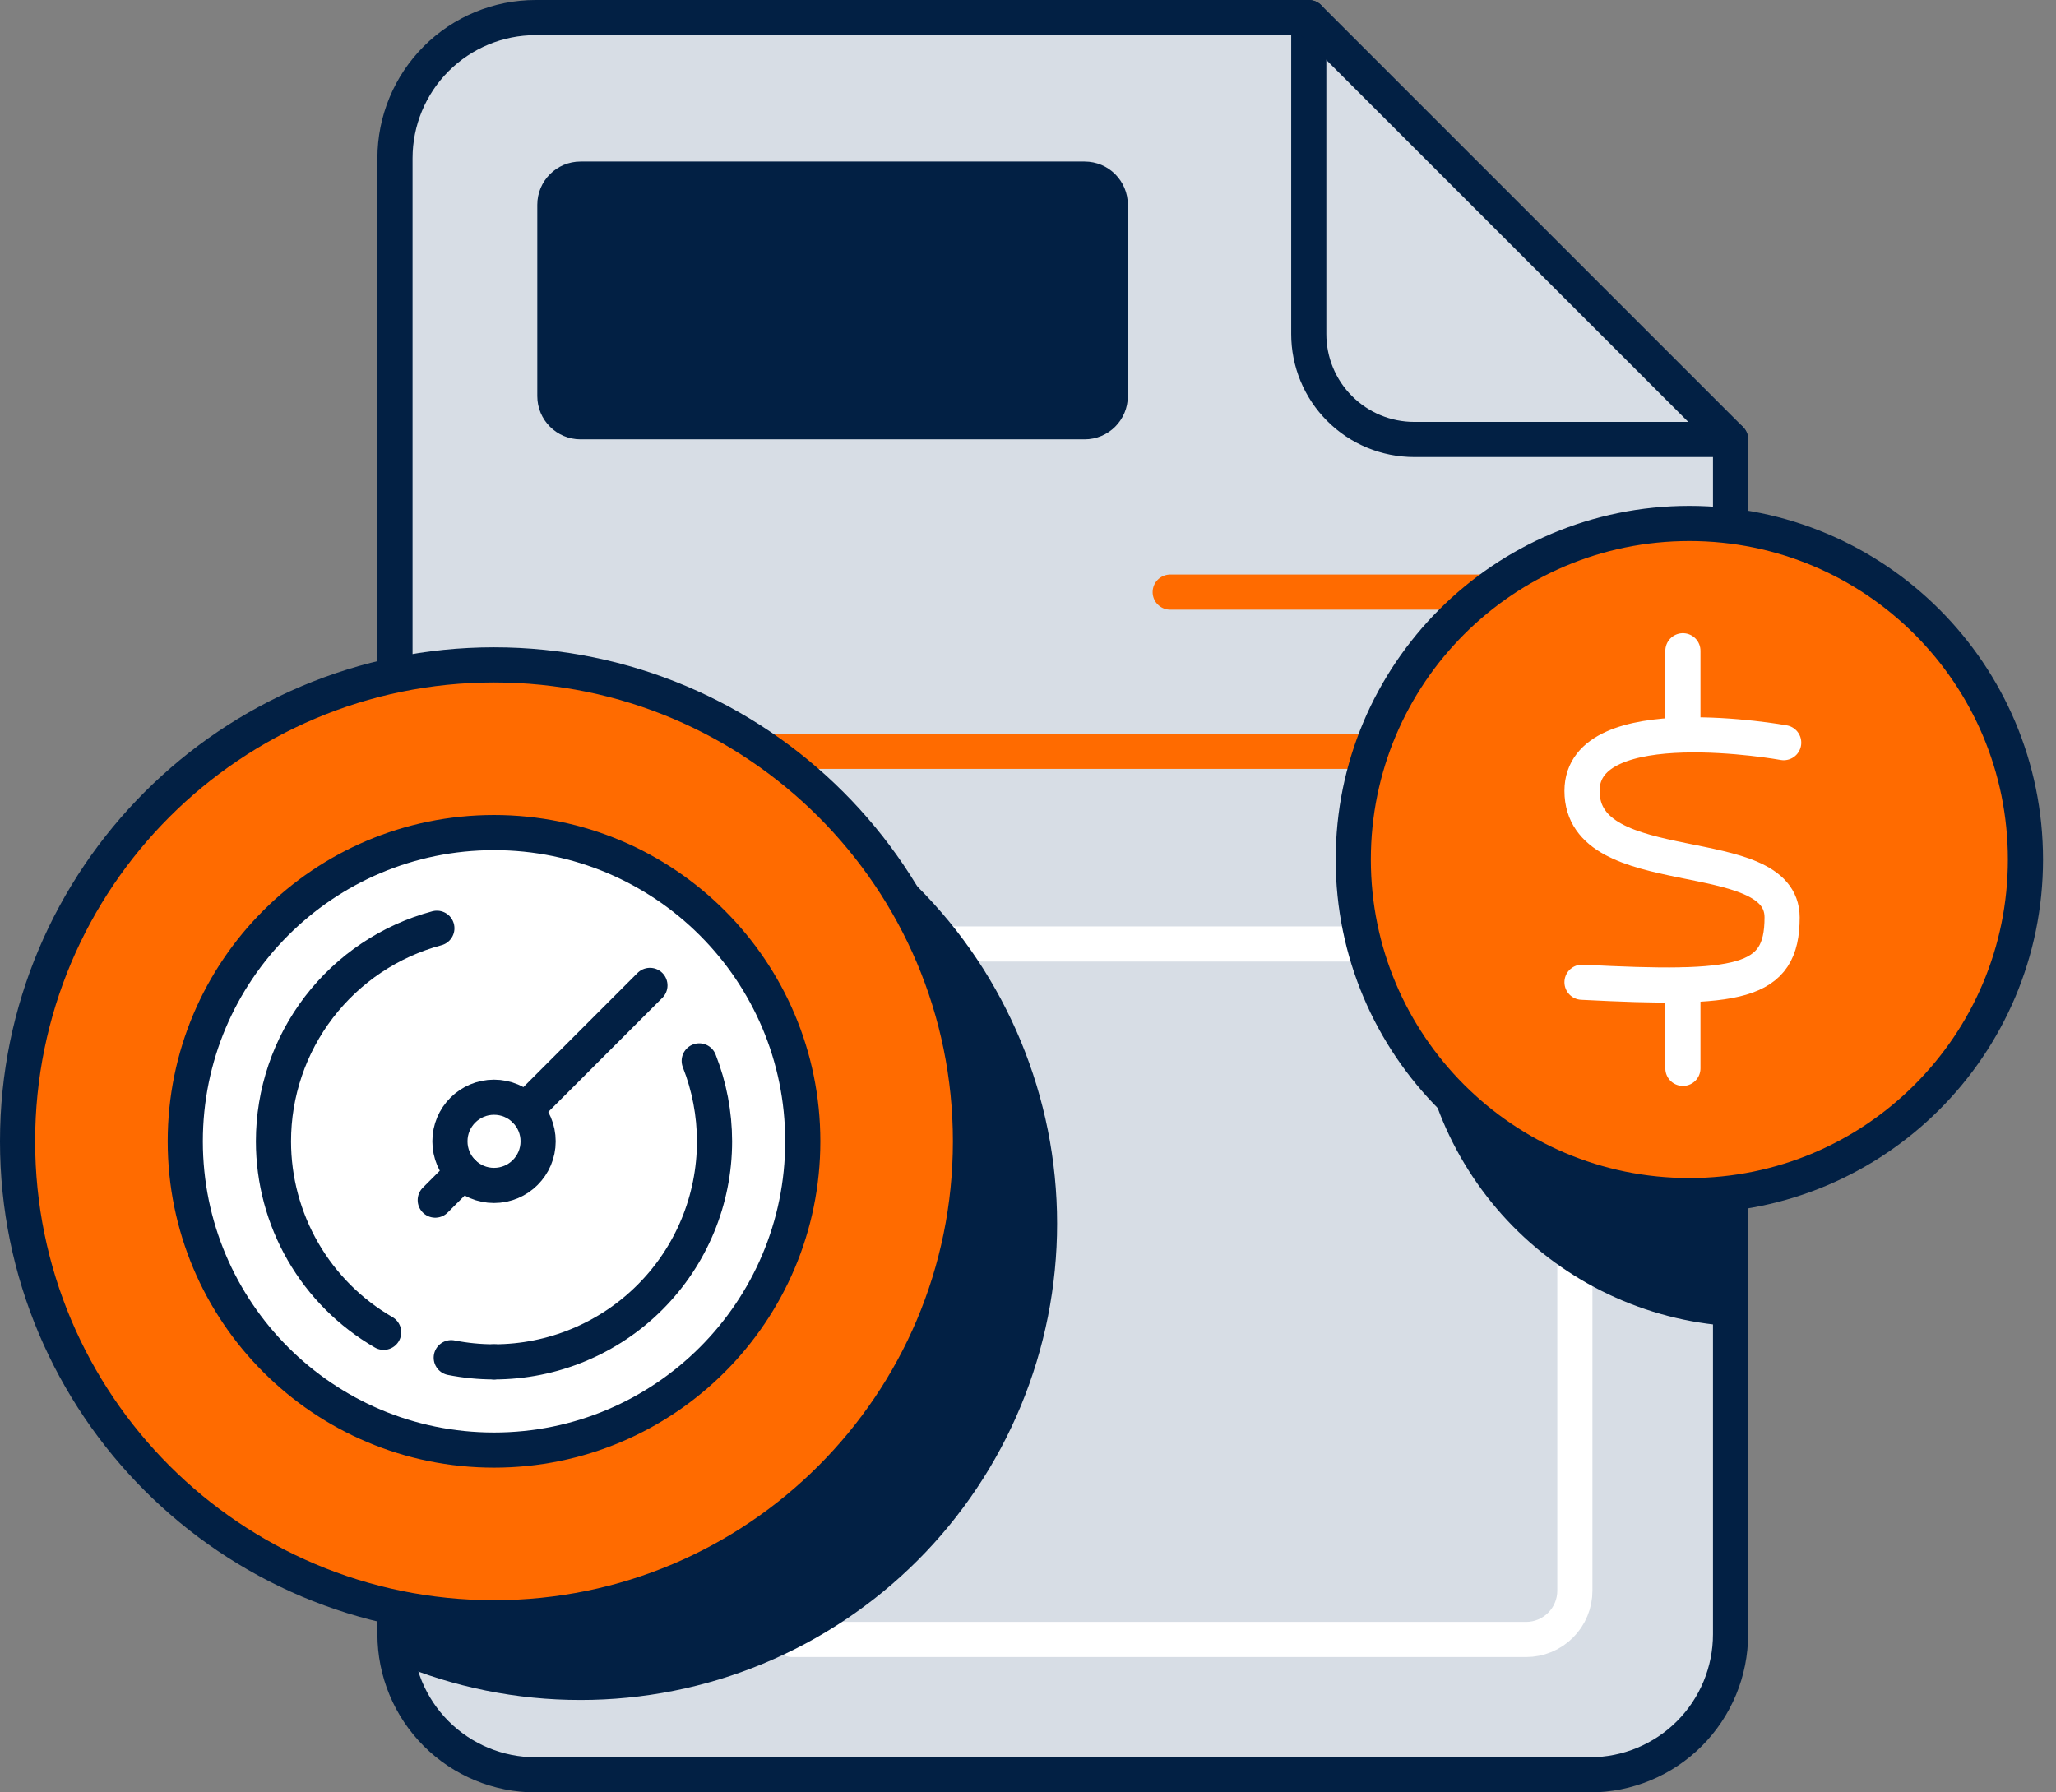 <svg width="117" height="102" viewBox="0 0 117 102" fill="none" xmlns="http://www.w3.org/2000/svg">
<rect x="0" y="0" width="117" height="102" fill="#808080" stroke="none"/>
<path d="M30.479 101H90.478C92.6 101 94.635 100.157 96.136 98.656C97.636 97.156 98.48 95.121 98.48 92.998V25.002L74.478 1H30.479C28.357 1 26.322 1.843 24.821 3.344C23.321 4.844 22.477 6.88 22.477 9.002V92.998C22.477 95.121 23.321 97.156 24.821 98.656C26.322 100.157 28.357 101 30.479 101Z" fill="#D7DDE5"/>
<path d="M74.478 1V19.006C74.477 19.794 74.632 20.574 74.933 21.303C75.234 22.031 75.676 22.693 76.234 23.25C76.791 23.808 77.452 24.25 78.18 24.552C78.908 24.854 79.689 25.009 80.477 25.009H98.483" stroke="#022044" stroke-width="2" stroke-linecap="round" stroke-linejoin="round"/>
<path d="M30.479 101H90.478C92.6 101 94.635 100.157 96.136 98.656C97.636 97.156 98.48 95.121 98.48 92.998V25.002L74.478 1H30.479C28.357 1 26.322 1.843 24.821 3.344C23.321 4.844 22.477 6.88 22.477 9.002V92.998C22.477 95.121 23.321 97.156 24.821 98.656C26.322 100.157 28.357 101 30.479 101V101Z" stroke="#022044" stroke-width="2" stroke-linecap="round" stroke-linejoin="round"/>
<path d="M42.283 56.501C42.283 56.135 42.355 55.773 42.495 55.436C42.635 55.098 42.84 54.791 43.099 54.532C43.357 54.274 43.664 54.069 44.002 53.929C44.339 53.789 44.701 53.717 45.067 53.717H86.84C87.206 53.717 87.567 53.789 87.905 53.929C88.242 54.069 88.549 54.274 88.807 54.533C89.065 54.791 89.27 55.098 89.41 55.436C89.549 55.773 89.621 56.135 89.62 56.501V90.517C89.621 90.882 89.549 91.244 89.409 91.582C89.27 91.919 89.065 92.226 88.807 92.484C88.549 92.742 88.242 92.947 87.904 93.087C87.567 93.226 87.205 93.298 86.84 93.297H45.067" stroke="white" stroke-width="2" stroke-linecap="round" stroke-linejoin="round"/>
<path d="M66.592 33.695H87.424" stroke="#FF6B00" stroke-width="2" stroke-linecap="round" stroke-linejoin="round"/>
<path d="M43.303 42.755H87.424" stroke="#FF6B00" stroke-width="2" stroke-linecap="round" stroke-linejoin="round"/>
<path d="M98.479 37.289C93.634 37.607 89.092 39.756 85.773 43.301C82.455 46.845 80.609 51.519 80.61 56.375C80.609 61.23 82.455 65.904 85.773 69.449C89.092 72.993 93.634 75.143 98.479 75.461V37.289Z" fill="#022044"/>
<path d="M33.043 42.518C29.414 42.512 25.82 43.239 22.477 44.653V94.605C25.82 96.019 29.414 96.745 33.043 96.74C36.604 96.74 40.129 96.04 43.419 94.677C46.708 93.315 49.697 91.318 52.215 88.801C54.733 86.284 56.73 83.295 58.092 80.006C59.455 76.716 60.156 73.191 60.156 69.631C60.156 62.44 57.3 55.543 52.215 50.459C47.13 45.374 40.234 42.518 33.043 42.518Z" fill="#022044"/>
<path d="M61.722 9.193H33.036C31.677 9.193 30.576 10.294 30.576 11.652V22.542C30.576 23.9 31.677 25.002 33.036 25.002H61.722C63.081 25.002 64.182 23.9 64.182 22.542V11.652C64.182 10.294 63.081 9.193 61.722 9.193Z" fill="#022044"/>
<path d="M28.113 92.422C43.087 92.422 55.226 80.283 55.226 65.309C55.226 50.335 43.087 38.196 28.113 38.196C13.139 38.196 1 50.335 1 65.309C1 80.283 13.139 92.422 28.113 92.422Z" fill="#FF6B00"/>
<path d="M28.113 92.062C43.087 92.062 55.226 79.923 55.226 64.949C55.226 49.975 43.087 37.836 28.113 37.836C13.139 37.836 1 49.975 1 64.949C1 79.923 13.139 92.062 28.113 92.062Z" stroke="#022044" stroke-width="2" stroke-linecap="round" stroke-linejoin="round"/>
<path d="M28.113 82.519C37.817 82.519 45.683 74.653 45.683 64.949C45.683 55.245 37.817 47.379 28.113 47.379C18.409 47.379 10.543 55.245 10.543 64.949C10.543 74.653 18.409 82.519 28.113 82.519Z" fill="white"/>
<path d="M28.113 82.519C37.817 82.519 45.683 74.653 45.683 64.949C45.683 55.245 37.817 47.379 28.113 47.379C18.409 47.379 10.543 55.245 10.543 64.949C10.543 74.653 18.409 82.519 28.113 82.519Z" stroke="#022044" stroke-width="2" stroke-linecap="round" stroke-linejoin="round"/>
<path d="M28.113 77.499C27.296 77.499 26.48 77.419 25.679 77.261" stroke="#022044" stroke-width="2" stroke-linecap="round" stroke-linejoin="round"/>
<path d="M21.832 75.817C19.925 74.716 18.342 73.131 17.241 71.223C16.141 69.316 15.562 67.151 15.562 64.949C15.562 62.187 16.473 59.501 18.154 57.309C19.835 55.117 22.193 53.54 24.861 52.824" stroke="#022044" stroke-width="2" stroke-linecap="round" stroke-linejoin="round"/>
<path d="M96.135 68.294C106.698 68.294 115.261 59.732 115.261 49.169C115.261 38.606 106.698 30.043 96.135 30.043C85.573 30.043 77.01 38.606 77.01 49.169C77.01 59.732 85.573 68.294 96.135 68.294Z" fill="#FF6B00"/>
<path d="M96.135 68.039C106.698 68.039 115.261 59.476 115.261 48.913C115.261 38.35 106.698 29.788 96.135 29.788C85.573 29.788 77.01 38.35 77.01 48.913C77.01 59.476 85.573 68.039 96.135 68.039Z" stroke="#022044" stroke-width="2" stroke-linecap="round" stroke-linejoin="round"/>
<path d="M28.113 67.459C29.5 67.459 30.623 66.335 30.623 64.949C30.623 63.563 29.5 62.439 28.113 62.439C26.727 62.439 25.604 63.563 25.604 64.949C25.604 66.335 26.727 67.459 28.113 67.459Z" stroke="#022044" stroke-width="2" stroke-linecap="round" stroke-linejoin="round"/>
<path d="M39.791 60.372C40.365 61.83 40.66 63.382 40.662 64.949C40.662 68.278 39.34 71.47 36.986 73.823C34.633 76.177 31.441 77.499 28.112 77.499" stroke="#022044" stroke-width="2" stroke-linecap="round" stroke-linejoin="round"/>
<path d="M36.986 56.076L29.889 63.174" stroke="#022044" stroke-width="2" stroke-linecap="round" stroke-linejoin="round"/>
<path d="M24.768 68.295L26.338 66.725" stroke="#022044" stroke-width="2" stroke-linecap="round" stroke-linejoin="round"/>
<path d="M101.504 42.262C101.504 42.262 90.027 40.188 90.027 45.006C90.027 50.346 101.414 47.79 101.414 52.208C101.414 56.007 98.98 56.357 90.027 55.896" stroke="white" stroke-width="2" stroke-linecap="round" stroke-linejoin="round"/>
<path d="M95.768 37.033V41.815" stroke="white" stroke-width="2" stroke-linecap="round" stroke-linejoin="round"/>
<path d="M95.768 56.065V60.797" stroke="white" stroke-width="2" stroke-linecap="round" stroke-linejoin="round"/>
</svg>
